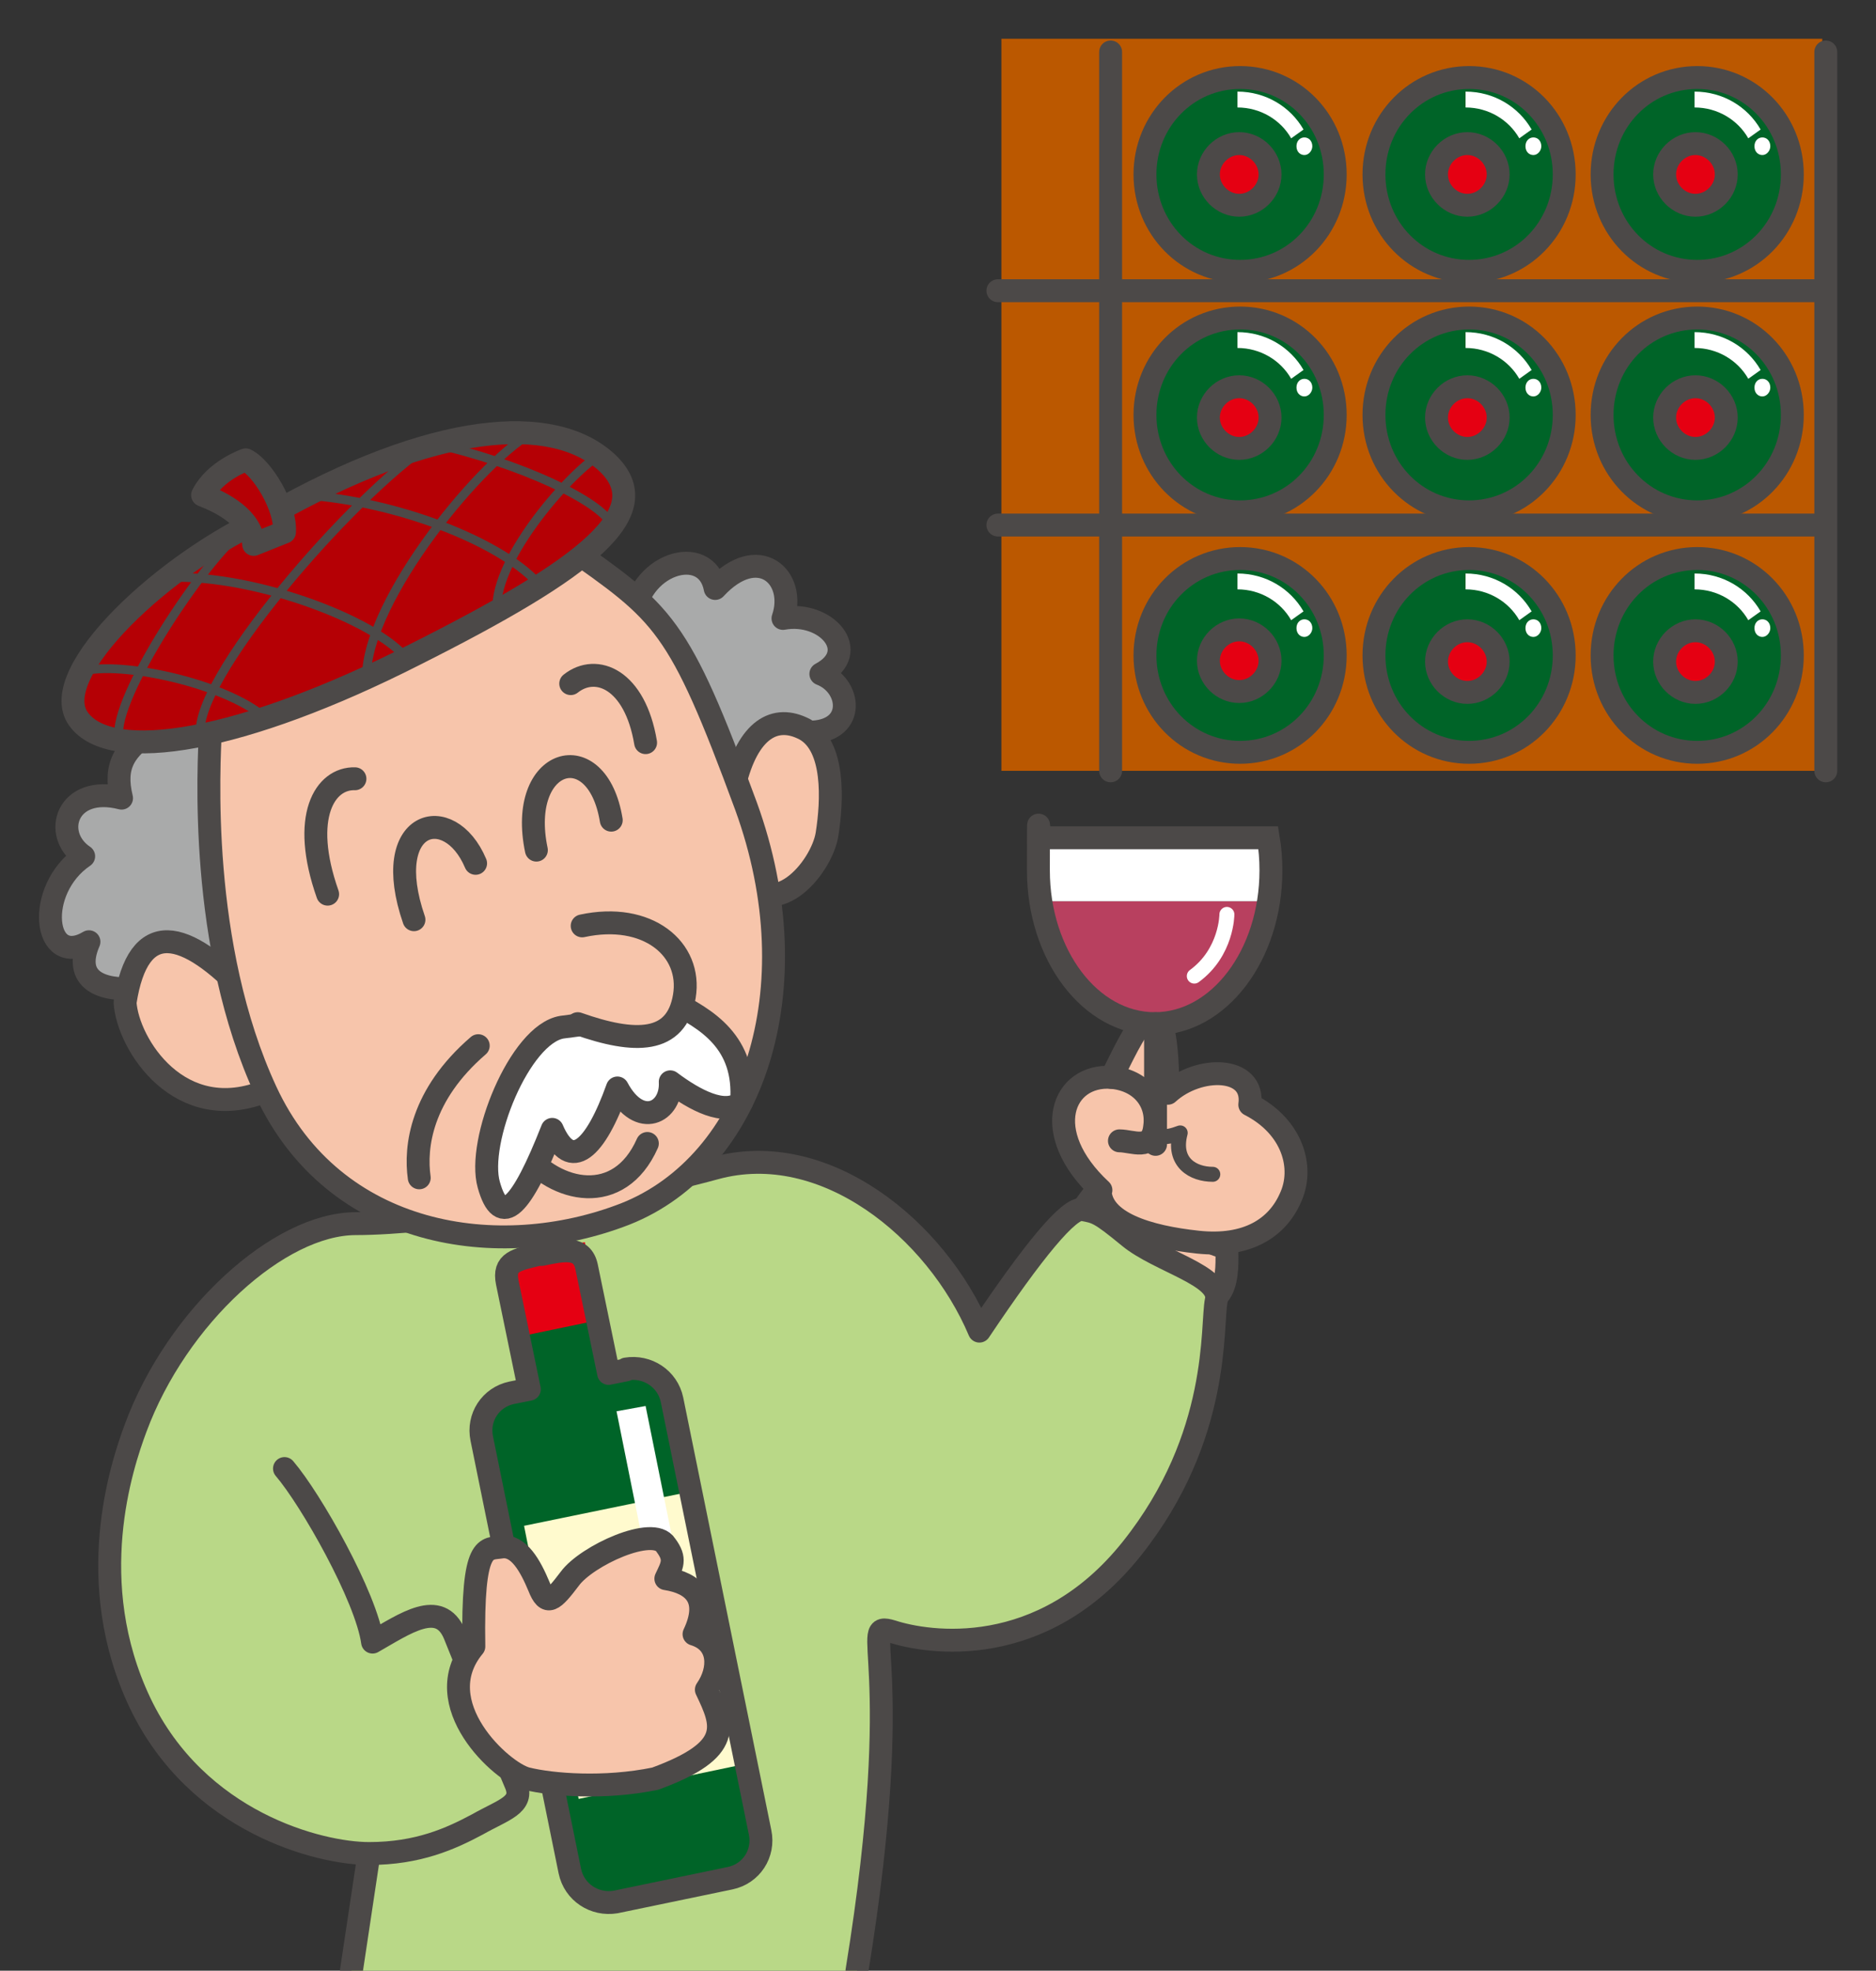 <?xml version="1.0" encoding="UTF-8"?>
<svg id="_レイヤー_1" data-name="レイヤー_1" xmlns="http://www.w3.org/2000/svg" version="1.1" viewBox="0 0 213 223.7">
  <rect x="0" y="0" width="213" height="223.7" fill="#333333" stroke="none"/>
  <!-- Generator: Adobe Illustrator 29.8.1, SVG Export Plug-In . SVG Version: 2.1.1 Build 2)  -->
  <defs>
    <style>
      .st0, .st1, .st2, .st3, .st4, .st5, .st6 {
        fill: none;
      }

      .st0, .st1, .st2, .st4, .st5, .st6 {
        stroke-linecap: round;
      }

      .st0, .st1, .st2, .st6 {
        stroke-linejoin: round;
      }

      .st0, .st2, .st3, .st5, .st6 {
        stroke: #4c4948;
      }

      .st0, .st3, .st5 {
        stroke-width: 2.6px;
      }

      .st7 {
        fill: #fff;
      }

      .st8 {
        fill: #b9d887;
      }

      .st1 {
        stroke: #231815;
        stroke-width: 1.4px;
      }

      .st9 {
        fill: #f7c5ab;
      }

      .st10 {
        fill: #006428;
      }

      .st2 {
        stroke-width: 1px;
      }

      .st11 {
        fill: #a9aaaa;
      }

      .st4 {
        stroke: #fff;
      }

      .st4, .st6 {
        stroke-width: 1.7px;
      }

      .st12 {
        fill: #bb5800;
      }

      .st13 {
        fill: #b50005;
      }

      .st14 {
        fill: #b8405f;
      }

      .st15 {
        fill: #e50012;
      }

      .st16 {
        fill: #ffface;
      }
    </style>
  </defs>
  <rect class="st12" x="113.7" y="4.4" width="93.2" height="83.1"/>
  <path class="st10" d="M151.6,19.8c0,6.1-4.8,11-10.8,11s-10.8-4.9-10.8-11,4.8-11,10.8-11,10.8,4.9,10.8,11"/>
  <path class="st0" d="M151.6,19.8c0,6.1-4.8,11-10.8,11s-10.8-4.9-10.8-11,4.8-11,10.8-11,10.8,4.9,10.8,11h0Z"/>
  <path class="st7" d="M146.6,15.7c-1.2-2.1-3.5-3.5-6.1-3.5s0,0,0,0v-1.8s0,0,0,0c3.2,0,6,1.7,7.5,4.3l-1.4,1Z"/>
  <path class="st7" d="M149,16.6c0,.5-.4,1-.9,1s-.9-.4-.9-1,.4-1,.9-1,.9.4.9,1"/>
  <path class="st10" d="M177.6,19.8c0,6.1-4.8,11-10.8,11s-10.8-4.9-10.8-11,4.8-11,10.8-11,10.8,4.9,10.8,11"/>
  <path class="st0" d="M177.6,19.8c0,6.1-4.8,11-10.8,11s-10.8-4.9-10.8-11,4.8-11,10.8-11,10.8,4.9,10.8,11h0Z"/>
  <path class="st7" d="M172.5,15.7c-1.2-2.1-3.5-3.5-6.1-3.5s0,0,0,0v-1.8s0,0,0,0c3.2,0,6,1.7,7.5,4.3l-1.4,1Z"/>
  <path class="st7" d="M175,16.6c0,.5-.4,1-.9,1s-.9-.4-.9-1,.4-1,.9-1,.9.4.9,1"/>
  <path class="st10" d="M203.5,19.8c0,6.1-4.8,11-10.8,11s-10.8-4.9-10.8-11,4.8-11,10.8-11,10.8,4.9,10.8,11"/>
  <path class="st0" d="M203.5,19.8c0,6.1-4.8,11-10.8,11s-10.8-4.9-10.8-11,4.8-11,10.8-11,10.8,4.9,10.8,11h0Z"/>
  <path class="st7" d="M198.5,15.7c-1.2-2.1-3.5-3.5-6.1-3.5s0,0,0,0v-1.8s0,0,0,0c3.2,0,6,1.7,7.5,4.3l-1.4,1Z"/>
  <path class="st7" d="M201,16.6c0,.5-.4,1-.9,1s-.9-.4-.9-1,.4-1,.9-1,.9.4.9,1"/>
  <path class="st10" d="M151.6,47.1c0,6.1-4.8,11-10.8,11s-10.8-4.9-10.8-11,4.8-11,10.8-11,10.8,4.9,10.8,11"/>
  <path class="st0" d="M151.6,47.1c0,6.1-4.8,11-10.8,11s-10.8-4.9-10.8-11,4.8-11,10.8-11,10.8,4.9,10.8,11h0Z"/>
  <path class="st7" d="M146.6,43c-1.2-2.1-3.5-3.5-6.1-3.5s0,0,0,0v-1.8s0,0,0,0c3.2,0,6,1.7,7.5,4.3l-1.4,1Z"/>
  <path class="st7" d="M149,44c0,.5-.4,1-.9,1s-.9-.4-.9-1,.4-1,.9-1,.9.4.9,1"/>
  <path class="st10" d="M177.6,47.1c0,6.1-4.8,11-10.8,11s-10.8-4.9-10.8-11,4.8-11,10.8-11,10.8,4.9,10.8,11"/>
  <path class="st0" d="M177.6,47.1c0,6.1-4.8,11-10.8,11s-10.8-4.9-10.8-11,4.8-11,10.8-11,10.8,4.9,10.8,11h0Z"/>
  <path class="st7" d="M172.5,43c-1.2-2.1-3.5-3.5-6.1-3.5s0,0,0,0v-1.8s0,0,0,0c3.2,0,6,1.7,7.5,4.3l-1.4,1Z"/>
  <path class="st7" d="M175,44c0,.5-.4,1-.9,1s-.9-.4-.9-1,.4-1,.9-1,.9.4.9,1"/>
  <path class="st10" d="M203.5,47.1c0,6.1-4.8,11-10.8,11s-10.8-4.9-10.8-11,4.8-11,10.8-11,10.8,4.9,10.8,11"/>
  <path class="st0" d="M203.5,47.1c0,6.1-4.8,11-10.8,11s-10.8-4.9-10.8-11,4.8-11,10.8-11,10.8,4.9,10.8,11h0Z"/>
  <path class="st7" d="M198.5,43c-1.2-2.1-3.5-3.5-6.1-3.5s0,0,0,0v-1.8s0,0,0,0c3.2,0,6,1.7,7.5,4.3l-1.4,1Z"/>
  <path class="st7" d="M201,44c0,.5-.4,1-.9,1s-.9-.4-.9-1,.4-1,.9-1,.9.4.9,1"/>
  <path class="st10" d="M151.6,74.4c0,6.1-4.8,11-10.8,11s-10.8-4.9-10.8-11,4.8-11,10.8-11,10.8,4.9,10.8,11"/>
  <path class="st0" d="M151.6,74.4c0,6.1-4.8,11-10.8,11s-10.8-4.9-10.8-11,4.8-11,10.8-11,10.8,4.9,10.8,11h0Z"/>
  <path class="st7" d="M146.6,70.4c-1.2-2.1-3.5-3.5-6.1-3.5s0,0,0,0v-1.8s0,0,0,0c3.2,0,6,1.7,7.5,4.3l-1.4,1Z"/>
  <path class="st7" d="M149,71.3c0,.5-.4,1-.9,1s-.9-.4-.9-1,.4-1,.9-1,.9.4.9,1"/>
  <path class="st10" d="M177.6,74.4c0,6.1-4.8,11-10.8,11s-10.8-4.9-10.8-11,4.8-11,10.8-11,10.8,4.9,10.8,11"/>
  <path class="st0" d="M177.6,74.4c0,6.1-4.8,11-10.8,11s-10.8-4.9-10.8-11,4.8-11,10.8-11,10.8,4.9,10.8,11h0Z"/>
  <path class="st7" d="M172.5,70.4c-1.2-2.1-3.5-3.5-6.1-3.5s0,0,0,0v-1.8s0,0,0,0c3.2,0,6,1.7,7.5,4.3l-1.4,1Z"/>
  <path class="st7" d="M175,71.3c0,.5-.4,1-.9,1s-.9-.4-.9-1,.4-1,.9-1,.9.4.9,1"/>
  <path class="st10" d="M203.5,74.4c0,6.1-4.8,11-10.8,11s-10.8-4.9-10.8-11,4.8-11,10.8-11,10.8,4.9,10.8,11"/>
  <path class="st0" d="M203.5,74.4c0,6.1-4.8,11-10.8,11s-10.8-4.9-10.8-11,4.8-11,10.8-11,10.8,4.9,10.8,11h0Z"/>
  <path class="st7" d="M198.5,70.4c-1.2-2.1-3.5-3.5-6.1-3.5s0,0,0,0v-1.8s0,0,0,0c3.2,0,6,1.7,7.5,4.3l-1.4,1Z"/>
  <path class="st7" d="M201,71.3c0,.5-.4,1-.9,1s-.9-.4-.9-1,.4-1,.9-1,.9.4.9,1"/>
  <path class="st0" d="M113.3,33h93.6M113.3,59.6h93.6M207.3,5.9v81.6M126.1,5.9v81.6"/>
  <path class="st15" d="M144.2,19.8c0,1.9-1.6,3.5-3.5,3.5s-3.5-1.6-3.5-3.5,1.6-3.5,3.5-3.5,3.5,1.6,3.5,3.5"/>
  <path class="st3" d="M144.2,19.8c0,1.9-1.6,3.5-3.5,3.5s-3.5-1.6-3.5-3.5,1.6-3.5,3.5-3.5,3.5,1.6,3.5,3.5h0Z"/>
  <path class="st15" d="M170.1,19.8c0,1.9-1.6,3.5-3.5,3.5s-3.5-1.6-3.5-3.5,1.6-3.5,3.5-3.5,3.5,1.6,3.5,3.5"/>
  <path class="st3" d="M170.1,19.8c0,1.9-1.6,3.5-3.5,3.5s-3.5-1.6-3.5-3.5,1.6-3.5,3.5-3.5,3.5,1.6,3.5,3.5h0Z"/>
  <path class="st15" d="M196,19.8c0,1.9-1.6,3.5-3.5,3.5s-3.5-1.6-3.5-3.5,1.6-3.5,3.5-3.5,3.5,1.6,3.5,3.5"/>
  <path class="st3" d="M196,19.8c0,1.9-1.6,3.5-3.5,3.5s-3.5-1.6-3.5-3.5,1.6-3.5,3.5-3.5,3.5,1.6,3.5,3.5h0Z"/>
  <path class="st15" d="M144.2,47.4c0,1.9-1.6,3.5-3.5,3.5s-3.5-1.6-3.5-3.5,1.6-3.5,3.5-3.5,3.5,1.6,3.5,3.5"/>
  <path class="st3" d="M144.2,47.4c0,1.9-1.6,3.5-3.5,3.5s-3.5-1.6-3.5-3.5,1.6-3.5,3.5-3.5,3.5,1.6,3.5,3.5h0Z"/>
  <path class="st15" d="M144.2,75c0,1.9-1.6,3.5-3.5,3.5s-3.5-1.6-3.5-3.5,1.6-3.5,3.5-3.5,3.5,1.6,3.5,3.5"/>
  <path class="st3" d="M144.2,75c0,1.9-1.6,3.5-3.5,3.5s-3.5-1.6-3.5-3.5,1.6-3.5,3.5-3.5,3.5,1.6,3.5,3.5h0Z"/>
  <path class="st15" d="M170.1,47.4c0,1.9-1.6,3.5-3.5,3.5s-3.5-1.6-3.5-3.5,1.6-3.5,3.5-3.5,3.5,1.6,3.5,3.5"/>
  <path class="st3" d="M170.1,47.4c0,1.9-1.6,3.5-3.5,3.5s-3.5-1.6-3.5-3.5,1.6-3.5,3.5-3.5,3.5,1.6,3.5,3.5h0Z"/>
  <path class="st15" d="M196,47.4c0,1.9-1.6,3.5-3.5,3.5s-3.5-1.6-3.5-3.5,1.6-3.5,3.5-3.5,3.5,1.6,3.5,3.5"/>
  <path class="st3" d="M196,47.4c0,1.9-1.6,3.5-3.5,3.5s-3.5-1.6-3.5-3.5,1.6-3.5,3.5-3.5,3.5,1.6,3.5,3.5h0Z"/>
  <path class="st15" d="M170.1,75.1c0,1.9-1.6,3.5-3.5,3.5s-3.5-1.6-3.5-3.5,1.6-3.5,3.5-3.5,3.5,1.6,3.5,3.5"/>
  <path class="st3" d="M170.1,75.1c0,1.9-1.6,3.5-3.5,3.5s-3.5-1.6-3.5-3.5,1.6-3.5,3.5-3.5,3.5,1.6,3.5,3.5h0Z"/>
  <path class="st15" d="M196,75.1c0,1.9-1.6,3.5-3.5,3.5s-3.5-1.6-3.5-3.5,1.6-3.5,3.5-3.5,3.5,1.6,3.5,3.5"/>
  <path class="st3" d="M196,75.1c0,1.9-1.6,3.5-3.5,3.5s-3.5-1.6-3.5-3.5,1.6-3.5,3.5-3.5,3.5,1.6,3.5,3.5h0Z"/>
  <path class="st11" d="M17.5,82.8c-3.4,2.2-4.6,4.1-3.7,7.8-6.2-1.6-8,4.1-4.3,6.6-5.6,3.8-4.6,12.8.6,9.7-1.9,4.4,1.5,5.6,5.3,5.3,3.7-.3,10.5,7.2,13.6-2.8,3.1-10-.6-39.2-11.4-26.6"/>
  <path class="st0" d="M17.5,82.8c-3.4,2.2-4.6,4.1-3.7,7.8-6.2-1.6-8,4.1-4.3,6.6-5.6,3.8-4.6,12.8.6,9.7-1.9,4.4,1.5,5.6,5.3,5.3,3.7-.3,10.5,7.2,13.6-2.8,3.1-10-.6-39.2-11.4-26.6h0Z"/>
  <path class="st11" d="M71.9,70.6c.3-6.6,8.3-9.1,9.3-3.8,4.9-5.3,9.3-1.3,7.7,3.4,4.9-.9,9,3.8,4.3,6.3,3.4,1.3,4,6.3-.9,6.6-3.1,9.1-7.7,13.5-14.8,2.8-7.1-10.6-12.4-16-5.6-15.3"/>
  <path class="st0" d="M71.9,70.6c.3-6.6,8.3-9.1,9.3-3.8,4.9-5.3,9.3-1.3,7.7,3.4,4.9-.9,9,3.8,4.3,6.3,3.4,1.3,4,6.3-.9,6.6-3.1,9.1-7.7,13.5-14.8,2.8-7.1-10.6-12.4-16-5.6-15.3h0Z"/>
  <path class="st9" d="M83.4,89.1c1.5-6.3,4.6-8.1,8-6.3,3.4,1.9,3.1,8.1,2.5,11.9-.6,3.8-6.2,10.6-10.2,4.4-4-6.3-6.2-8.8-.3-10"/>
  <path class="st0" d="M83.4,89.1c1.5-6.3,4.6-8.1,8-6.3,3.4,1.9,3.1,8.1,2.5,11.9-.6,3.8-6.2,10.6-10.2,4.4-4-6.3-6.2-8.8-.3-10h0Z"/>
  <path class="st9" d="M28.1,112.9c-7.1-7.5-12.4-8.8-13.9.9.3,4.7,6.2,14.1,16.1,10,9.9-4.1,3.4-15.3-2.2-11"/>
  <path class="st0" d="M28.1,112.9c-7.1-7.5-12.4-8.8-13.9.9.3,4.7,6.2,14.1,16.1,10,9.9-4.1,3.4-15.3-2.2-11h0Z"/>
  <path class="st9" d="M122.9,137.3s1.5-2.2,2.5-3.1c3.7,1.6,5.6,2.8,7.4,4.4,1.9,1.6,5.6,2.8,6.5,3.1,0,2.2.6,9.1-6.8,4.4-7.4-4.7-11.1-4.7-9.6-8.8"/>
  <path class="st0" d="M122.9,137.3s1.5-2.2,2.5-3.1c3.7,1.6,5.6,2.8,7.4,4.4,1.9,1.6,5.6,2.8,6.5,3.1,0,2.2.6,9.1-6.8,4.4-7.4-4.7-11.1-4.7-9.6-8.8h0Z"/>
  <path class="st1" d="M77.3,179.1s-2.8,3.3-5.1,4.5M81.2,185.4c-1.9,1.9-3.5,2.8-6,3.3M81.9,191.8c-2.3,1.9-3.7,2.1-6.3,2.3"/>
  <path class="st8" d="M97.3,223.7c5.8-35.7,0-39.7,4-38.5,4,1.3,17,3.4,27.2-9.4,10.2-12.8,9-25.4,9.6-28.2.6-2.8-6.5-4.4-9.9-7.2-3.4-2.8-3.7-2.8-5.3-3.1-1.5-.3-5.6,4.7-11.7,13.8-4.9-11.6-17.6-21.9-30-18.5-12.4,3.4-32.1,6.3-40.8,6.3s-20.3,10.5-25,23.2c-1.6,4.3-6,17.5.5,31.2,6.5,13.6,20.4,17.1,26,17.1l-2,13.3"/>
  <path class="st0" d="M97.3,223.7c5.8-35.7,0-39.7,4-38.5,4,1.3,17,3.4,27.2-9.4,10.2-12.8,9-25.4,9.6-28.2.6-2.8-6.5-4.4-9.9-7.2-3.4-2.8-3.7-2.8-5.3-3.1-1.5-.3-5.6,4.7-11.7,13.8-4.9-11.6-17.6-21.9-30-18.5-12.4,3.4-32.1,6.3-40.8,6.3s-20.3,10.5-25,23.2c-1.6,4.3-6,17.5.5,31.2,6.5,13.6,20.4,17.1,26,17.1l-2,13.3M32.3,166.7c3,3.5,9.3,14.6,10,19.7,3.7-2.1,7.6-4.9,9.3-.9,1.6,4,6,14.8,7,17.1.9,2.3-1.4,2.8-4.4,4.5-3,1.6-6.7,3.3-12.3,3.3"/>
  <path class="st9" d="M64.3,61.9c11.1,7.8,12.7,8.7,20.4,29.6,7.6,20.9.7,40.6-13.7,46.3-14.4,5.6-33.1,2.7-40.8-13.9s-6.5-37-6.3-41.3c.2-4.2,29.9-28,40.3-20.7"/>
  <path class="st0" d="M64.3,61.9c11.1,7.8,12.7,8.7,20.4,29.6,7.6,20.9.7,40.6-13.7,46.3-14.4,5.6-33.1,2.7-40.8-13.9s-6.5-37-6.3-41.3c.2-4.2,29.9-28,40.3-20.7h0ZM59.4,130.7c3.7,4.7,10.9,6.3,14.1-.9"/>
  <path class="st7" d="M76.1,113.6c4.2,2.1,8.6,4.7,8.1,11.5-1.9,1.6-5.3-.2-8.1-2.3.2,3.5-3.5,5.4-6,.7-2.5,7-5.3,9.6-7.4,4.7-3.5,8.9-5.8,11.3-7.2,6.3-1.4-4.9,3.5-17.1,8.3-17.9,4.9-.7,10.7-.9,12.3-3.1"/>
  <path class="st0" d="M76.1,113.6c4.2,2.1,8.6,4.7,8.1,11.5-1.9,1.6-5.3-.2-8.1-2.3.2,3.5-3.5,5.4-6,.7-2.5,7-5.3,9.6-7.4,4.7-3.5,8.9-5.8,11.3-7.2,6.3-1.4-4.9,3.5-17.1,8.3-17.9,4.9-.7,10.7-.9,12.3-3.1h0Z"/>
  <path class="st9" d="M66.1,105.1c7.4-1.6,12.5,2.6,11.6,8-.9,5.4-5.6,5.4-12.1,3.1"/>
  <path class="st0" d="M66.1,105.1c7.4-1.6,12.5,2.6,11.6,8-.9,5.4-5.6,5.4-12.1,3.1M54.3,118.7c-6.5,5.6-7.2,11.5-6.7,15M40.3,88.4c-3.4-.1-6.2,4.3-3.1,13.1M64.8,77.6c2.9-2.3,7.3-.5,8.5,6.7M54,98c-3-7.1-10.9-4.9-7,6.4M60.9,96.5c-2.2-10.5,6.9-13.2,8.5-3.4"/>
  <path class="st13" d="M30.4,58.6c19-10.8,32.4-11.7,38.5-6.1,6,5.6-2.3,12-21.8,21.8-19.5,9.9-34.5,12.4-38.2,7.3-3.7-5.2,10-17.9,21.6-23"/>
  <path class="st0" d="M30.4,58.6c19-10.8,32.4-11.7,38.5-6.1,6,5.6-2.3,12-21.8,21.8-19.5,9.9-34.5,12.5-38.2,7.3-3.7-5.2,10-17.9,21.6-23h0Z"/>
  <path class="st2" d="M9.4,76.2c4.4-1.2,16.2,1.4,20.6,5.2M18.4,65.6c9.7-.7,24.3,4.7,27.8,9.2M34.6,56.2c10.4.7,22,5.2,26.4,9.9M13.5,83.7c-.7-4.5,9.7-20.2,14.1-23.5M22.8,83.7c-1.4-6.1,17.4-27.7,26.2-33.4,10.2,2.3,19.2,6.6,20.4,9.2M41.6,76.9c0-8.9,13.4-25.1,19.2-28M56.4,69.2c-.2-6.1,8.8-16,11.8-17.6"/>
  <path class="st13" d="M23,56.2c2.3.9,5.6,2.6,5.8,5.6l3.5-1.4c.2-2.8-2.5-7.3-4.4-8.2,0,0-3.5,1.2-4.9,4"/>
  <path class="st0" d="M23,56.2c2.3.9,5.6,2.6,5.8,5.6l3.5-1.4c.2-2.8-2.5-7.3-4.4-8.2,0,0-3.5,1.2-4.9,4h0Z"/>
  <path class="st10" d="M86.3,208c.5,2.4-1,4.7-3.4,5.2l-13,2.7c-2.4.5-4.7-1.1-5.2-3.5l-10-49.1c-.5-2.4,1-4.7,3.4-5.2l13-2.7c2.4-.5,4.7,1.1,5.2,3.5l10,49.1Z"/>
  <polygon class="st16" points="84.3 200.3 65.7 204.2 59.5 173.2 78 169.4 84.3 200.3"/>
  <polygon class="st10" points="68.5 156.4 59.9 158.2 58.1 149.4 66.7 147.6 68.5 156.4"/>
  <polygon class="st15" points="68.2 149.8 58.6 151.8 56.8 143 66.4 141 68.2 149.8"/>
  <path class="st0" d="M71.1,155.5l-2,.4-2.5-12.1c-.5-2.4-2.7-1.9-5.1-1.4h-.4c-2.4.6-4,.8-3.5,3.2l2.5,12.1-2,.4c-2.4.5-3.9,2.8-3.4,5.2l10,49.1c.5,2.4,2.8,3.9,5.2,3.5l13-2.7c2.4-.5,3.9-2.8,3.4-5.2l-10-49.1c-.5-2.4-2.8-3.9-5.2-3.5h0Z"/>
  <polygon class="st7" points="80 192.8 76.7 193.5 70 160.2 73.3 159.6 80 192.8"/>
  <path class="st9" d="M53.8,186.9c-.2-12,1.4-11,3.2-11.3,1.9-.2,3.2,2.1,4.2,4.5.9,2.3,1.6,1.6,3.5-.9,1.9-2.6,9.5-6.1,10.9-3.8,1.2,1.6.7,2.3,0,3.8,3.2.5,5.1,2.3,3.2,6.3,3,.9,3,4,1.4,6.3,1.9,4,3.2,6.8-5.8,10.1-5.8,1.2-11.8.7-14.6,0-2.8-.7-11.4-8.5-6-15"/>
  <path class="st0" d="M53.8,186.9c-.2-12,1.4-11,3.2-11.3,1.9-.2,3.2,2.1,4.2,4.5.9,2.3,1.6,1.6,3.5-.9,1.9-2.6,9.5-6.1,10.9-3.8,1.2,1.6.7,2.3,0,3.8,3.2.5,5.1,2.3,3.2,6.3,3,.9,3,4,1.4,6.3,1.9,4,3.2,6.8-5.8,10.1-5.8,1.2-11.8.7-14.6,0-2.8-.7-11.4-8.5-6-15h0Z"/>
  <path class="st9" d="M125,135.1c-7.1-6.6-4.3-13.2,1.2-12.8,2-3.8,6.4-14.6,6.4,1.8,3.5-3.2,9.9-3.1,9.3,1.3,4.9,2.5,6.2,7.2,4.6,10.6-1.5,3.4-4.9,5.6-10.5,5-5.6-.6-11.1-2.2-11.1-6"/>
  <path class="st0" d="M125,135.1c-7.1-6.6-4.3-13.2,1.2-12.8,2-3.8,6.4-14.6,6.4,1.8,3.5-3.2,9.9-3.1,9.3,1.3,4.9,2.5,6.2,7.2,4.6,10.6-1.5,3.4-4.9,5.6-10.5,5-5.6-.6-11.1-2.2-11.1-6h0Z"/>
  <path class="st6" d="M128.4,127.3c2.5,2.2,4,1.9,5.6,1.3-.9,3.4,1.5,4.7,3.7,4.7"/>
  <path class="st9" d="M126.2,122.3c3.4.3,5.3,2.8,4.9,5.6-.3,2.8-2.5,1.6-4,1.6"/>
  <path class="st0" d="M126.2,122.3c3.4.3,5.3,2.8,4.9,5.6-.3,2.8-2.5,1.6-4,1.6"/>
  <path class="st14" d="M144.1,102.3c-1.2,7.9-6.6,13.9-12.9,13.9s-11.7-6-12.9-13.9"/>
  <path class="st7" d="M118.2,102.3c-.2-1.1-.3-2.3-.3-3.5s0-2.6.3-3.7h25.8c.2,1.2.3,2.4.3,3.7s0,2.4-.3,3.5"/>
  <path class="st5" d="M144,95.1c.2,1.2.3,2.4.3,3.7,0,9.6-5.9,17.4-13.2,17.4s-13.2-7.8-13.2-17.4,0-2.6.3-3.7h25.8Z"/>
  <path class="st4" d="M139.3,103.8s0,4.3-3.7,7"/>
  <line class="st5" x1="131.2" y1="116.2" x2="131.2" y2="129.9"/>
</svg>